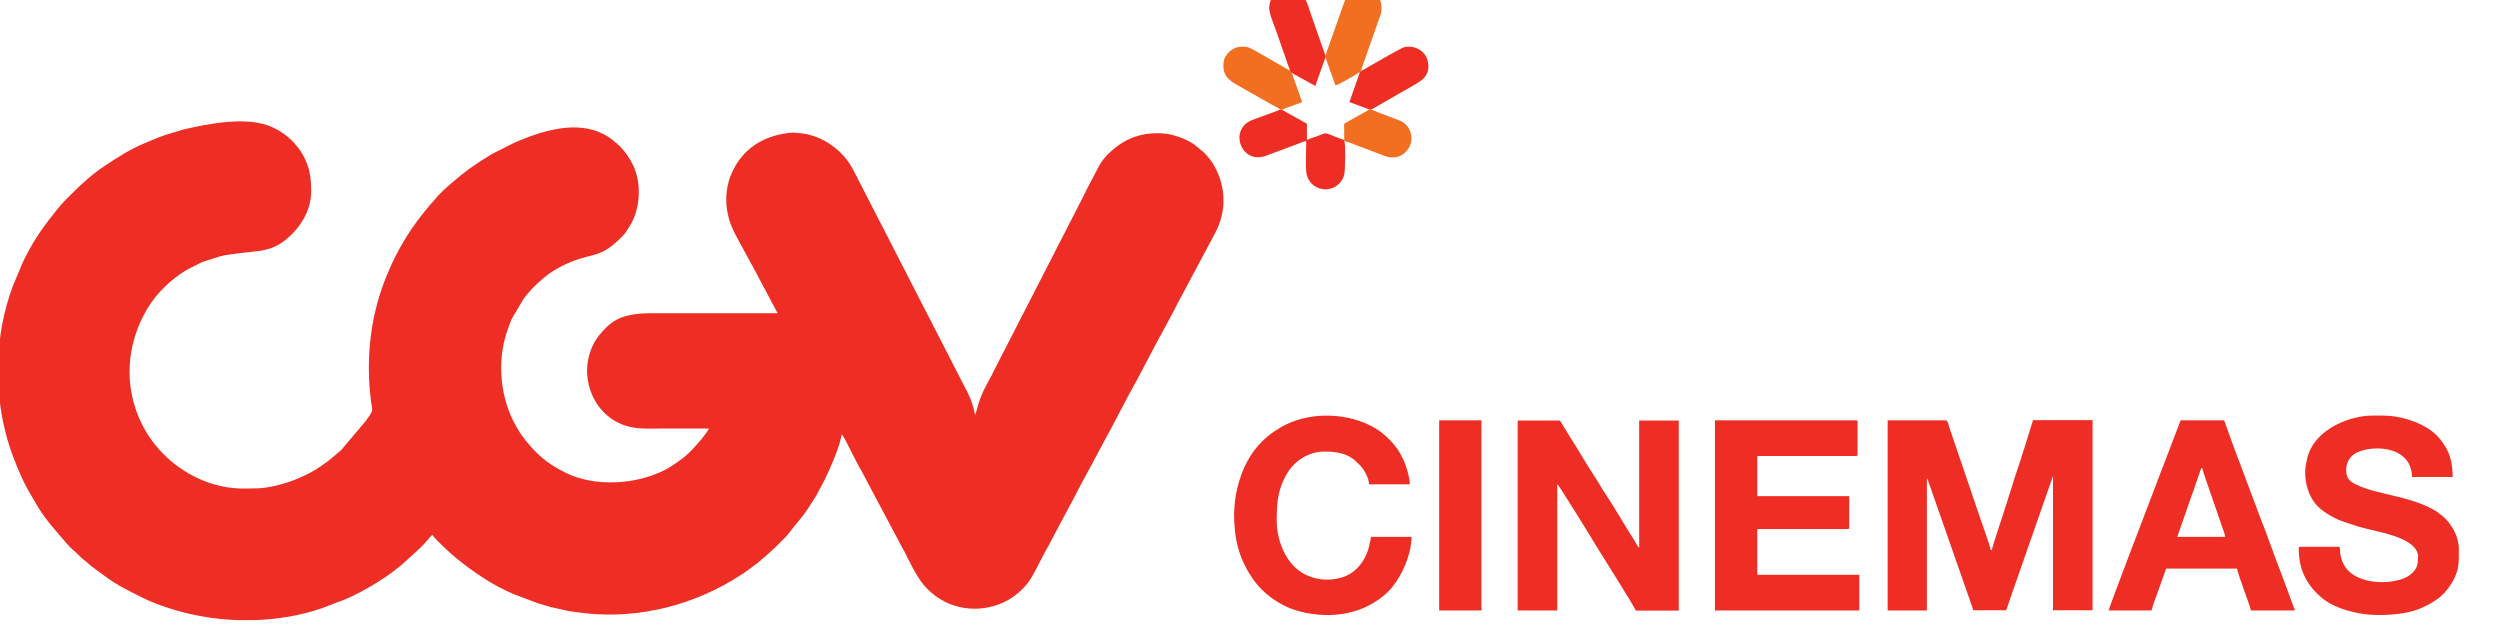 <svg xmlns="http://www.w3.org/2000/svg" width="1384.224" height="355.104" viewBox="0 0 366.243 93.955"><g style="clip-rule:evenodd;fill-rule:evenodd;image-rendering:optimizeQuality;shape-rendering:geometricPrecision;text-rendering:geometricPrecision"><path d="M665 6250c0 155 6 256 43 404 23 92 56 177 94 262 27 60 61 115 94 171 49 83 114 151 175 223 20 24 47 43 68 65 15 16 30 27 47 41 9 8 13 12 23 20l77 57c87 64 138 85 226 130 38 19 83 37 125 51 140 49 290 76 442 80h83c136-4 271-26 397-69l142-54c120-52 264-140 359-229 34-32 69-61 101-95 16-17 30-37 48-53 12 22 116 118 137 134 102 83 221 165 344 215l135 51c25 8 47 14 73 22l112 25c16 2 30 5 43 6 316 47 640-24 913-186 17-10 29-19 46-29 31-18 59-41 88-62 15-11 28-21 41-34 8-7 12-9 20-16l61-56 5-5 2-2 18-18c14-16 33-31 46-48 32-43 59-71 100-126 11-15 20-29 30-45 20-30 40-61 56-94 9-19 17-31 26-49 31-61 97-211 102-273 19 22 45 81 59 107 20 36 36 74 58 109l231 435c7 15 13 22 20 36 27 54 65 133 99 178 33 44 69 76 117 105 135 81 316 67 438-29 12-9 21-17 31-27 20-20 40-41 55-66 35-57 75-145 104-193 8-14 13-24 20-38l103-194c8-16 15-26 22-40 45-91 97-181 144-271l64-119c56-103 108-208 166-311l124-235c8-14 13-23 21-38 8-16 14-24 22-40l42-79c8-13 13-25 20-39l228-428c71-129 65-279-9-404-8-14-14-20-23-33l-32-36c-5-5-2-2-7-6l-45-37c-34-26-71-41-112-54-56-19-129-21-191-9-89 18-150 59-210 117-16 16-37 44-48 63l-56 107c-6 12-13 23-19 36-12 24-24 49-37 74l-445 868c-6 12-13 24-19 36l-36 71c-4 7-5 10-9 17-3 6-2 4-4 9-3 5-2 5-5 11-35 62-68 122-85 192l-9 30c0 1-1 4-2 5-3 7-1 3-3 6-9-40-20-84-39-121-6-12-12-24-19-37l-647-1260c-4-7-5-9-9-17-54-108-174-200-306-214-14-1-41-5-52-4-147 12-270 78-339 207-51 95-59 198-30 302 19 69 83 169 118 238 7 14 13 24 21 38l145 273h-722c-108 0-206 8-280 82-33 33-57 59-78 102-88 175-10 400 174 470 73 28 142 22 239 22h265c-12 22-30 46-46 65-66 76-88 100-178 158-7 5-9 6-16 10-7 3-11 6-19 10-170 87-413 101-583 15-52-26-101-55-144-94-43-38-80-81-114-128-11-16-20-32-30-49-93-162-114-376-54-554 10-29 19-55 31-80l63-107c30-44 68-82 108-117 51-46 111-80 175-106 139-56 169-18 300-150 19-19 33-44 47-67 58-95 65-245 17-345-20-42-45-80-77-113l-12-11c-27-24-54-47-87-63-163-82-362-17-517 49l-135 68c-88 53-155 99-234 168-33 28-77 67-102 100l-28 31c-53 63-102 127-145 198-21 35-38 65-57 103-97 193-156 402-156 654 0 71 5 139 14 205 1 7 6 32 6 40-1 18-29 52-40 68l-142 168-60 51c-8 6-15 12-24 19-10 7-17 11-27 19-99 72-268 136-397 136-39 0-82 3-122-2-16-2-25-3-41-5-44-7-100-23-138-39-160-66-289-186-364-341-103-215-85-462 36-665 56-94 138-172 232-229l89-45 99-32c34-10 73-14 111-19 102-15 178-7 263-67 6-4 12-9 19-14 81-66 148-167 148-283 0-87-11-150-52-219-6-10-10-18-18-28-43-57-87-95-154-127-146-71-389-20-526 12l-102 31c-24 8-42 15-64 24s-42 18-64 27c-80 33-156 82-227 129s-135 104-195 164c-31 31-58 57-85 91-67 83-131 169-179 265-6 12-11 19-16 30-6 13-9 20-14 31l-52 125c-52 138-85 301-85 454zM11735 7697h232v-774c6 7 7 12 10 22l237 678c4 10 5 15 8 24 4 13 15 36 16 49h193c7-14 11-32 17-48 6-17 11-31 17-49l241-690v787h232V6582h-349l-51 164c-4 12-5 12-8 24-15 52-48 142-61 190-9 32-21 62-30 94-9 31-21 63-31 97-7 23-59 175-60 192h-7c-1-16-54-163-63-191l-179-526c-4-12-9-43-22-43h-340v1114zM9569 7697h232v-741c10 7 210 331 232 369 16 27 225 356 228 373h252V6584h-232v745c-10-7-22-33-30-45-55-86-119-198-173-278-11-16-20-31-30-49-10-16-19-31-29-46-41-61-100-164-144-232l-58-95h-248v1114zM10725 7697h846v-209h-598v-268h529c8 0 10-2 10-10v-183h-539v-235h578c8 0 10-2 10-10v-189c0-8-2-10-10-10h-826zM14844 7387c0 31 0 51-22 79-11 14-29 28-45 36-87 46-318 52-375-91-6-15-9-25-12-43-5-28 3-44-12-44h-222c-8 0-10 2-10 10 0 118 41 206 127 282 67 60 166 89 254 102 67 10 164 6 231-5 74-12 135-38 195-79 34-23 67-60 88-95 39-65 43-105 43-165v-40c0-70-43-144-91-187l-39-30c-151-93-350-97-470-157-43-21-60-38-60-90 0-40 23-73 48-90 77-52 333-63 338 135h238c0-59-9-120-39-171-23-40-50-73-86-100-74-55-188-89-283-89-70 0-100-3-171 15-126 32-255 118-277 252-1 8-3 16-5 25-12 75 10 160 46 210 17 24 35 42 59 59 36 26 74 46 116 61l89 29c107 32 349 60 349 180zM7907 7122c0 150 25 267 110 390 63 91 167 163 276 191 184 48 383 16 519-118 18-18 35-41 49-62 46-70 86-171 86-257h-238c-1 14-7 37-10 52-13 59-47 117-95 153-11 8-27 18-39 23-77 33-166 29-238-6-116-57-170-198-170-320 0-114 9-196 72-291 36-55 115-111 206-111 72 0 137 10 187 58l23 22c26 27 51 74 54 112h238c0-38-17-92-30-127-5-13-11-24-18-37-24-48-55-85-93-119-20-18-36-30-60-45-154-92-372-99-527-21-163 82-248 213-287 389-7 33-14 86-14 123zM13574 6864h7c1 15 61 180 67 200l51 149c5 15 14 35 16 53h-281l87-249c7-18 12-32 18-51zm-542 833h252c1-14 34-104 41-122l44-123h415c11 49 72 203 82 245h258l-77-207c-44-113-86-236-131-349-36-93-68-184-104-278-18-47-35-91-52-138l-51-142h-255l-132 345c-9 25-17 46-27 71-33 85-261 682-263 698zM9357 6583h-248v1114h248zM8553 4947l1-7c-17-4-38-13-54-19-69-26-44-26-111-1-17 6-41 13-55 20v-95l-147-82-10-1c-37 17-157 56-181 69-118 66-39 257 102 200l183-68c12-4 36-16 49-17 0 43-5 161 2 194 17 81 114 118 182 64 18-14 33-37 39-63 5-23 9-173 0-196z" class="fil1" style="fill:#ee2e24" transform="translate(-16.891 -102.997) scale(.025)"/><path d="M8443 4444v13l58 163c15-1 106-55 126-67 10-6 10-13 14-3 7-11-2-5 9-15l107-305c9-26 15-34 14-67 0-59-44-100-94-108h-35c-22 4-43 14-61 32s-20 25-30 51z" class="fil2" style="fill:#f26f21" transform="translate(-16.891 -102.997) scale(.025)"/><path d="m8237 4537 6 9 105 58c13 8 24 12 35 20l59-167v-13l-86-245c-18-51-32-127-103-142-3-1-7-1-10-2h-34c-50 7-92 45-96 106-2 32 24 96 36 127 16 42 28 83 43 123 8 20 14 40 21 60 4 12 6 20 11 32 5 13 8 19 11 33zM8651 4535c-11 10-2 4-9 15l-59 168 118 44h10l244-140c43-24 106-56 88-141-14-64-79-99-140-84-22 6-167 92-200 110-18 10-33 20-51 28z" class="fil1" style="fill:#ee2e24" transform="translate(-16.891 -102.997) scale(.025)"/><path d="m8178 4763 10 1c12-10 100-37 118-46-6-13-10-29-15-43l-31-87c-4-13-10-31-16-43l-6-9-148-85c-13-7-86-50-100-54-18-5-53-5-71 2-34 12-68 46-73 84-14 102 63 123 136 167l148 84c11 6 42 22 49 28zM8554 4940l-1 7c15 1 78 26 95 33 15 6 29 11 45 17l92 35c52 21 103 11 137-32 45-57 24-138-32-168-14-7-29-12-45-18l-136-52h-10l-147 83 1 95z" class="fil2" style="fill:#f26f21" transform="translate(-16.891 -102.997) scale(.025)"/></g></svg>